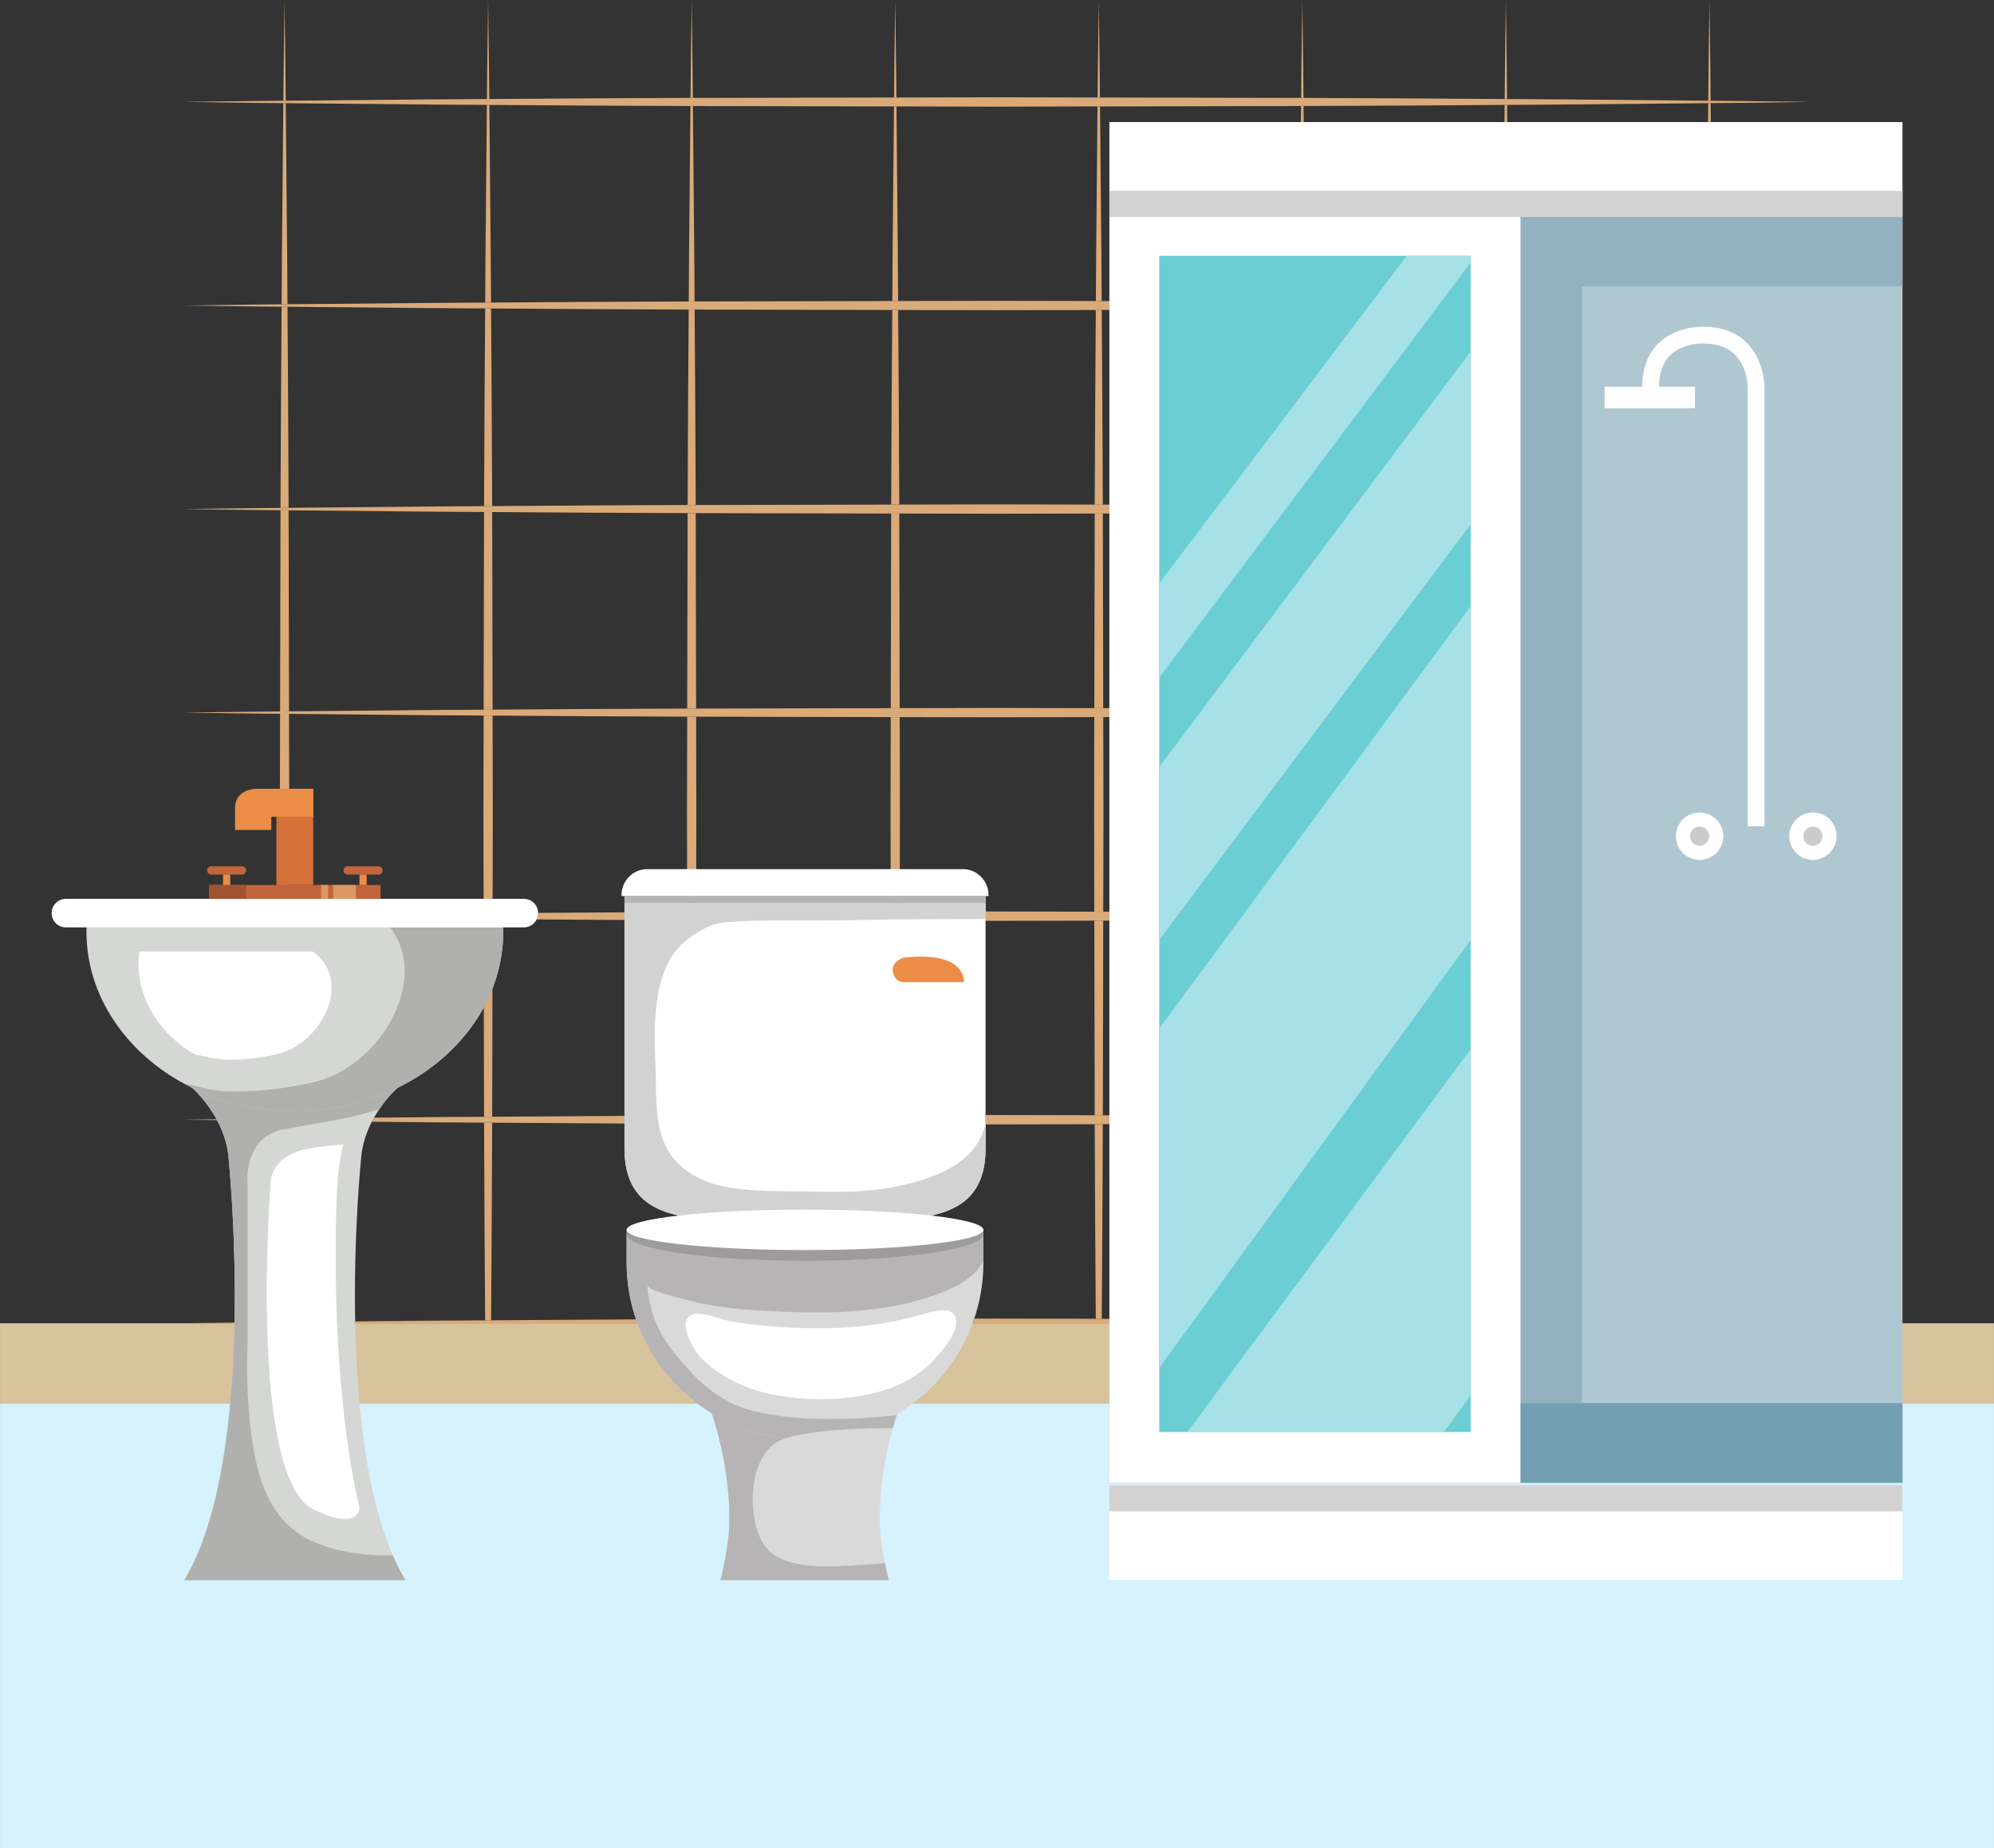<?xml version="1.0" encoding="UTF-8"?><svg xmlns="http://www.w3.org/2000/svg" xmlns:xlink="http://www.w3.org/1999/xlink" height="394.1" preserveAspectRatio="xMidYMid meet" version="1.0" viewBox="0.0 31.1 425.2 394.1" width="425.2" zoomAndPan="magnify"><rect x="0.0" y="31.1" width="425.2" height="394.1" fill="#333333" stroke="none"/><defs><clipPath id="a"><path d="M 0 0 L 425.199 0 L 425.199 425.199 L 0 425.199 Z M 0 0"/></clipPath><clipPath id="b"><path d="M 0 330 L 425.199 330 L 425.199 425.199 L 0 425.199 Z M 0 330"/></clipPath><clipPath id="c"><path d="M 0 313 L 425.199 313 L 425.199 331 L 0 331 Z M 0 313"/></clipPath></defs><g><g clip-path="url(#a)"/><g><path d="M 61.648 219.82 L 59.711 219.82 C 59.703 214.812 59.691 209.789 59.68 204.762 C 59.695 197.598 59.711 190.43 59.727 183.312 C 60.348 183.316 60.984 183.324 61.633 183.328 C 61.648 190.441 61.664 197.602 61.68 204.762 C 61.668 209.789 61.656 214.812 61.648 219.82 M 59.727 182.812 C 59.758 168.547 59.785 154.48 59.812 141.012 C 59.812 140.641 59.816 140.273 59.816 139.906 C 60.383 139.91 60.957 139.914 61.543 139.922 C 61.543 140.285 61.547 140.648 61.547 141.012 C 61.574 154.477 61.602 168.535 61.633 182.793 C 60.984 182.801 60.352 182.805 59.727 182.812 M 59.816 139.406 C 59.852 124.117 59.965 109.621 60.051 96.504 C 60.465 96.504 60.883 96.508 61.305 96.512 C 61.395 109.629 61.508 124.113 61.543 139.391 C 60.957 139.395 60.383 139.398 59.816 139.406 M 60.055 95.996 C 60.082 92.352 60.102 88.816 60.117 85.398 C 60.238 72.797 60.34 61.82 60.422 53.102 C 60.594 53.102 60.766 53.102 60.938 53.105 C 61.02 61.824 61.121 72.797 61.238 85.398 C 61.258 88.812 61.281 92.344 61.305 95.984 C 60.883 95.988 60.469 95.992 60.055 95.996 M 60.426 52.59 C 60.449 50.238 60.469 48.062 60.484 46.062 C 60.609 36.566 60.68 31.141 60.68 31.141 C 60.68 31.141 60.75 36.566 60.871 46.062 C 60.891 48.059 60.91 50.238 60.934 52.582 C 60.766 52.586 60.594 52.586 60.426 52.59" fill="#daaa79"/></g><g><path d="M 103.453 312.656 C 103.367 299.738 103.254 285.5 103.223 270.496 C 103.797 270.5 104.371 270.504 104.949 270.508 C 104.918 285.504 104.805 299.734 104.719 312.648 C 104.297 312.648 103.875 312.652 103.453 312.656 M 103.219 269.25 C 103.219 269.008 103.219 268.762 103.219 268.516 C 103.203 261.133 103.188 253.574 103.172 245.902 C 103.867 244.617 104.48 243.297 105.008 241.941 C 104.988 250.977 104.973 259.867 104.953 268.516 C 104.953 268.758 104.953 268.996 104.953 269.238 C 104.371 269.242 103.797 269.246 103.219 269.25 M 105.047 222.77 L 103.125 222.77 C 103.113 216.785 103.098 210.777 103.086 204.766 C 103.102 197.723 103.117 190.68 103.133 183.684 C 103.766 183.688 104.402 183.691 105.039 183.695 C 105.055 190.688 105.07 197.727 105.086 204.766 C 105.07 210.777 105.059 216.785 105.047 222.77 M 103.133 182.441 C 103.164 168.301 103.191 154.363 103.219 141.012 C 103.219 140.766 103.223 140.523 103.223 140.277 C 103.797 140.281 104.371 140.285 104.949 140.289 C 104.949 140.531 104.953 140.77 104.953 141.012 C 104.98 154.359 105.008 168.293 105.039 182.426 C 104.398 182.434 103.766 182.438 103.133 182.441 M 103.223 139.031 C 103.258 124.027 103.371 109.789 103.457 96.871 C 103.875 96.875 104.293 96.879 104.715 96.883 C 104.801 109.793 104.914 124.023 104.949 139.023 C 104.371 139.023 103.797 139.027 103.223 139.031 M 103.465 95.625 C 103.488 92.113 103.508 88.699 103.523 85.398 C 103.641 72.973 103.742 62.129 103.824 53.469 C 103.996 53.473 104.172 53.473 104.348 53.473 C 104.43 62.133 104.531 72.977 104.645 85.398 C 104.664 88.695 104.684 92.105 104.707 95.617 C 104.293 95.621 103.879 95.621 103.465 95.625 M 103.836 52.219 C 103.855 50.012 103.875 47.953 103.895 46.062 C 104.016 36.566 104.086 31.141 104.086 31.141 C 104.086 31.141 104.156 36.566 104.277 46.062 C 104.297 47.953 104.316 50.008 104.336 52.215 C 104.172 52.215 104 52.215 103.836 52.219" fill="#daaa79"/></g><g><path d="M 148.254 293.359 L 146.727 293.359 C 146.723 292.465 146.719 291.57 146.711 290.668 C 147.219 290.746 147.738 290.816 148.266 290.875 C 148.262 291.707 148.258 292.535 148.254 293.359 M 148.453 222.18 L 146.527 222.18 C 146.516 216.391 146.504 210.578 146.492 204.762 C 146.508 197.801 146.52 190.84 146.535 183.926 C 147.172 183.926 147.809 183.926 148.445 183.93 C 148.461 190.844 148.477 197.805 148.488 204.762 C 148.477 210.578 148.465 216.391 148.453 222.18 M 146.539 182.199 C 146.566 168.145 146.598 154.285 146.625 141.012 C 146.625 140.848 146.625 140.684 146.625 140.52 C 147.199 140.52 147.777 140.52 148.355 140.523 C 148.355 140.684 148.355 140.848 148.355 141.012 C 148.383 154.285 148.41 168.141 148.441 182.195 C 147.809 182.195 147.172 182.195 146.539 182.199 M 146.629 138.793 C 146.664 123.969 146.773 109.898 146.859 97.113 C 147.281 97.113 147.699 97.113 148.121 97.113 C 148.207 109.898 148.316 123.965 148.352 138.789 C 147.777 138.789 147.203 138.789 146.629 138.793 M 146.871 95.387 C 146.895 91.957 146.914 88.621 146.93 85.398 C 147.047 73.086 147.145 62.328 147.227 53.711 C 147.402 53.711 147.578 53.711 147.754 53.711 C 147.836 62.328 147.938 73.086 148.051 85.398 C 148.066 88.621 148.086 91.953 148.109 95.383 C 147.695 95.383 147.285 95.383 146.871 95.387 M 147.242 51.98 C 147.262 49.863 147.281 47.887 147.297 46.062 C 147.422 36.566 147.488 31.141 147.488 31.141 C 147.488 31.141 147.562 36.566 147.684 46.062 C 147.699 47.887 147.719 49.863 147.738 51.977 C 147.574 51.98 147.406 51.98 147.242 51.98" fill="#daaa79"/></g><g><path d="M 191.66 293.359 L 190.137 293.359 C 190.129 292.652 190.125 291.945 190.121 291.234 C 190.645 291.215 191.164 291.188 191.676 291.16 C 191.668 291.895 191.664 292.629 191.66 293.359 M 191.859 222.18 L 189.934 222.18 C 189.922 216.391 189.91 210.578 189.898 204.762 C 189.914 197.832 189.926 190.902 189.941 184.016 C 190.578 184.016 191.215 184.016 191.852 184.02 C 191.867 190.902 191.883 197.832 191.898 204.762 C 191.883 210.578 191.871 216.391 191.859 222.18 M 189.945 182.109 C 189.977 168.086 190.004 154.262 190.031 141.012 C 190.031 140.879 190.031 140.742 190.031 140.609 C 190.609 140.609 191.188 140.609 191.762 140.609 C 191.762 140.742 191.762 140.879 191.766 141.012 C 191.789 154.258 191.82 168.082 191.848 182.105 C 191.215 182.105 190.578 182.109 189.945 182.109 M 190.035 138.703 C 190.07 123.945 190.18 109.938 190.266 97.203 C 190.688 97.203 191.109 97.203 191.527 97.203 C 191.613 109.938 191.723 123.945 191.758 138.699 C 191.184 138.699 190.609 138.703 190.035 138.703 M 190.277 95.297 C 190.301 91.898 190.32 88.594 190.336 85.398 C 190.449 73.129 190.551 62.402 190.633 53.797 C 190.809 53.797 190.984 53.797 191.164 53.797 C 191.242 62.402 191.344 73.129 191.457 85.398 C 191.473 88.594 191.492 91.898 191.516 95.293 C 191.102 95.297 190.691 95.297 190.277 95.297 M 190.648 51.891 C 190.668 49.809 190.688 47.859 190.703 46.062 C 190.828 36.566 190.898 31.141 190.898 31.141 C 190.898 31.141 190.969 36.566 191.094 46.062 C 191.109 47.859 191.129 49.809 191.145 51.891 C 190.98 51.891 190.816 51.891 190.648 51.891" fill="#daaa79"/></g><g><path d="M 234.938 312.324 C 234.516 312.324 234.09 312.324 233.668 312.324 C 233.582 299.59 233.473 285.586 233.441 270.828 C 234.016 270.828 234.59 270.824 235.164 270.824 C 235.133 285.582 235.023 299.59 234.938 312.324 M 235.168 268.922 C 234.594 268.922 234.016 268.918 233.438 268.918 C 233.438 268.781 233.438 268.648 233.438 268.516 C 233.406 255.27 233.379 241.445 233.352 227.422 C 233.984 227.422 234.621 227.422 235.254 227.418 C 235.227 241.441 235.195 255.266 235.172 268.516 C 235.172 268.652 235.168 268.785 235.168 268.922 M 235.258 225.516 C 234.621 225.516 233.984 225.512 233.348 225.512 C 233.332 218.625 233.316 211.695 233.305 204.762 C 233.316 197.832 233.332 190.902 233.348 184.016 C 233.984 184.016 234.621 184.016 235.258 184.012 C 235.273 190.902 235.285 197.832 235.301 204.762 C 235.285 211.695 235.273 218.629 235.258 225.516 M 235.254 182.109 C 234.621 182.109 233.984 182.105 233.352 182.105 C 233.383 168.082 233.41 154.258 233.438 141.012 C 233.438 140.879 233.438 140.742 233.438 140.609 C 234.016 140.609 234.594 140.609 235.168 140.605 C 235.168 140.742 235.168 140.879 235.168 141.012 C 235.195 154.262 235.227 168.086 235.254 182.109 M 235.164 138.703 C 234.59 138.703 234.016 138.699 233.441 138.699 C 233.477 123.945 233.586 109.938 233.672 97.203 C 234.094 97.203 234.516 97.203 234.934 97.199 C 235.02 109.938 235.129 123.945 235.164 138.703 M 234.922 95.297 C 234.508 95.297 234.098 95.297 233.684 95.293 C 233.707 91.898 233.727 88.594 233.742 85.398 C 233.855 73.129 233.957 62.402 234.035 53.797 C 234.215 53.797 234.391 53.797 234.566 53.797 C 234.648 62.402 234.746 73.129 234.863 85.398 C 234.879 88.594 234.898 91.898 234.922 95.297 M 234.551 51.891 C 234.387 51.891 234.223 51.891 234.055 51.891 C 234.074 49.805 234.094 47.859 234.109 46.062 C 234.23 36.566 234.305 31.141 234.305 31.141 C 234.305 31.141 234.371 36.566 234.496 46.062 C 234.512 47.859 234.531 49.809 234.551 51.891" fill="#daaa79"/></g><g><path d="M 278.008 57.137 L 277.41 57.137 C 277.422 55.957 277.434 54.816 277.445 53.707 C 277.621 53.707 277.797 53.707 277.973 53.707 C 277.984 54.816 277.996 55.957 278.008 57.137 M 277.957 51.98 C 277.793 51.98 277.625 51.98 277.461 51.98 C 277.48 49.863 277.5 47.887 277.516 46.062 C 277.641 36.566 277.711 31.141 277.711 31.141 C 277.711 31.141 277.777 36.566 277.902 46.062 C 277.918 47.887 277.938 49.863 277.957 51.98" fill="#daaa79"/></g><g><path d="M 321.41 57.137 L 320.816 57.137 C 320.828 55.875 320.84 54.652 320.852 53.473 C 321.027 53.469 321.203 53.469 321.379 53.469 C 321.387 54.648 321.398 55.871 321.41 57.137 M 321.367 52.219 C 321.199 52.219 321.031 52.219 320.863 52.219 C 320.883 50.012 320.902 47.953 320.922 46.062 C 321.043 36.566 321.113 31.141 321.113 31.141 C 321.113 31.141 321.184 36.566 321.309 46.062 C 321.324 47.953 321.344 50.012 321.367 52.219" fill="#daaa79"/></g><g><path d="M 364.816 57.137 L 364.223 57.137 C 364.234 55.742 364.25 54.398 364.262 53.102 C 364.434 53.102 364.609 53.102 364.781 53.098 C 364.793 54.395 364.805 55.742 364.816 57.137 M 364.773 52.59 C 364.605 52.586 364.438 52.586 364.266 52.586 C 364.285 50.238 364.309 48.059 364.324 46.062 C 364.449 36.566 364.52 31.141 364.52 31.141 C 364.52 31.141 364.59 36.566 364.715 46.062 C 364.734 48.062 364.754 50.242 364.773 52.59" fill="#daaa79"/></g><g><path d="M 212.602 53.844 C 205.438 53.828 198.277 53.812 191.164 53.797 C 190.984 53.797 190.809 53.797 190.633 53.797 C 176.371 53.77 162.312 53.738 148.848 53.711 C 148.484 53.711 148.117 53.711 147.754 53.711 C 147.578 53.711 147.402 53.711 147.227 53.711 C 131.949 53.676 117.465 53.562 104.348 53.473 C 104.172 53.473 103.996 53.473 103.824 53.469 C 100.184 53.445 96.648 53.426 93.234 53.406 C 80.633 53.289 69.66 53.188 60.938 53.105 C 60.766 53.102 60.594 53.102 60.422 53.102 C 58.074 53.078 55.895 53.059 53.898 53.039 C 44.402 52.914 38.977 52.844 38.977 52.844 C 38.977 52.844 44.402 52.773 53.898 52.648 C 55.898 52.629 58.078 52.609 60.426 52.59 C 60.594 52.586 60.766 52.586 60.934 52.582 C 69.656 52.504 80.633 52.398 93.234 52.281 C 96.652 52.266 100.191 52.242 103.836 52.219 C 104 52.215 104.172 52.215 104.336 52.215 C 117.461 52.129 131.953 52.012 147.242 51.98 C 147.406 51.98 147.574 51.98 147.738 51.977 C 148.109 51.977 148.477 51.977 148.848 51.977 C 162.316 51.949 176.383 51.922 190.648 51.891 C 190.816 51.891 190.98 51.891 191.145 51.891 C 198.266 51.875 205.434 51.859 212.602 51.844 C 219.766 51.859 226.938 51.875 234.055 51.891 C 234.223 51.891 234.387 51.891 234.551 51.891 C 248.816 51.922 262.883 51.949 276.352 51.977 C 276.723 51.977 277.09 51.98 277.461 51.98 C 277.625 51.98 277.793 51.98 277.957 51.98 C 293.242 52.016 307.742 52.129 320.863 52.219 C 321.031 52.219 321.199 52.219 321.367 52.219 C 325.012 52.242 328.547 52.266 331.969 52.281 C 344.57 52.402 355.547 52.504 364.266 52.586 C 364.438 52.586 364.605 52.586 364.773 52.59 C 367.121 52.609 369.305 52.633 371.305 52.648 C 380.797 52.773 386.223 52.844 386.223 52.844 C 386.223 52.844 380.797 52.914 371.305 53.035 C 369.305 53.055 367.125 53.078 364.781 53.098 C 364.609 53.102 364.434 53.102 364.262 53.102 C 355.539 53.184 344.566 53.285 331.969 53.402 C 328.551 53.422 325.02 53.441 321.379 53.469 C 321.203 53.469 321.027 53.469 320.852 53.473 C 307.734 53.559 293.25 53.672 277.973 53.707 C 277.797 53.707 277.621 53.707 277.445 53.707 C 277.082 53.711 276.715 53.711 276.352 53.711 C 262.887 53.738 248.828 53.766 234.566 53.797 C 234.391 53.797 234.215 53.797 234.035 53.797 C 226.922 53.812 219.762 53.828 212.602 53.844" fill="#daaa79"/></g><g><path d="M 212.602 97.246 C 205.559 97.234 198.523 97.219 191.527 97.203 C 191.109 97.203 190.688 97.203 190.266 97.203 C 176.133 97.172 162.199 97.145 148.848 97.117 C 148.605 97.117 148.363 97.117 148.121 97.113 C 147.699 97.113 147.281 97.113 146.859 97.113 C 131.859 97.082 117.629 96.969 104.715 96.883 C 104.293 96.879 103.875 96.875 103.457 96.871 C 99.945 96.852 96.535 96.828 93.234 96.812 C 80.809 96.695 69.969 96.594 61.305 96.512 C 60.883 96.508 60.465 96.504 60.051 96.504 C 57.848 96.48 55.789 96.461 53.898 96.445 C 44.402 96.32 38.977 96.25 38.977 96.25 C 38.977 96.25 44.402 96.18 53.898 96.055 C 55.793 96.035 57.848 96.016 60.055 95.996 C 60.469 95.992 60.883 95.988 61.305 95.984 C 69.965 95.902 80.809 95.801 93.234 95.688 C 96.535 95.672 99.949 95.648 103.465 95.625 C 103.879 95.621 104.293 95.621 104.707 95.617 C 117.625 95.531 131.863 95.418 146.871 95.387 C 147.285 95.383 147.695 95.383 148.109 95.383 C 148.355 95.383 148.602 95.383 148.848 95.383 C 162.199 95.355 176.141 95.324 190.277 95.297 C 190.691 95.297 191.102 95.297 191.516 95.293 C 198.512 95.277 205.555 95.266 212.602 95.25 C 219.645 95.266 226.688 95.277 233.684 95.293 C 234.098 95.297 234.508 95.297 234.922 95.297 C 235.473 95.297 236.023 95.301 236.57 95.301 L 236.57 97.199 C 236.027 97.199 235.48 97.199 234.934 97.199 C 234.516 97.203 234.094 97.203 233.672 97.203 C 226.68 97.219 219.641 97.234 212.602 97.246" fill="#daaa79"/></g><g><path d="M 212.602 140.652 C 205.641 140.641 198.68 140.625 191.762 140.609 C 191.188 140.609 190.609 140.609 190.031 140.609 C 175.977 140.578 162.125 140.551 148.848 140.523 C 148.684 140.523 148.52 140.523 148.355 140.523 C 147.777 140.52 147.199 140.52 146.625 140.52 C 131.805 140.484 117.734 140.375 104.949 140.289 C 104.371 140.285 103.797 140.281 103.223 140.277 C 99.793 140.254 96.461 140.234 93.234 140.219 C 80.922 140.102 70.164 140.004 61.543 139.922 C 60.957 139.914 60.383 139.91 59.816 139.906 C 57.699 139.887 55.723 139.867 53.898 139.852 C 44.402 139.727 38.977 139.656 38.977 139.656 C 38.977 139.656 44.402 139.586 53.898 139.461 C 55.723 139.441 57.699 139.426 59.816 139.406 C 60.383 139.398 60.957 139.395 61.543 139.391 C 70.164 139.309 80.922 139.207 93.234 139.094 C 96.461 139.074 99.793 139.055 103.223 139.031 C 103.797 139.027 104.371 139.023 104.949 139.023 C 117.734 138.938 131.805 138.824 146.629 138.793 C 147.203 138.789 147.777 138.789 148.352 138.789 C 148.516 138.789 148.684 138.789 148.848 138.789 C 162.125 138.762 175.98 138.73 190.035 138.703 C 190.609 138.703 191.184 138.699 191.758 138.699 C 198.676 138.684 205.637 138.672 212.602 138.656 C 219.562 138.672 226.523 138.684 233.441 138.699 C 234.016 138.699 234.59 138.703 235.164 138.703 C 235.633 138.703 236.102 138.703 236.57 138.707 L 236.57 140.605 C 236.105 140.605 235.637 140.605 235.168 140.605 C 234.594 140.609 234.016 140.609 233.438 140.609 C 226.52 140.625 219.562 140.641 212.602 140.652" fill="#daaa79"/></g><g><path d="M 212.602 184.062 C 205.668 184.047 198.738 184.031 191.852 184.02 C 191.215 184.016 190.578 184.016 189.941 184.016 C 175.918 183.984 162.098 183.957 148.848 183.93 C 148.715 183.93 148.578 183.93 148.445 183.93 C 147.809 183.926 147.172 183.926 146.535 183.926 C 131.781 183.891 117.773 183.781 105.039 183.695 C 104.402 183.691 103.766 183.688 103.133 183.684 C 99.734 183.66 96.434 183.641 93.234 183.625 C 80.965 183.512 70.238 183.41 61.633 183.328 C 60.984 183.324 60.348 183.316 59.727 183.312 C 57.645 183.289 55.695 183.273 53.898 183.258 C 44.402 183.133 38.977 183.062 38.977 183.062 C 38.977 183.062 44.402 182.992 53.898 182.867 C 55.699 182.852 57.645 182.832 59.727 182.812 C 60.352 182.805 60.984 182.801 61.633 182.793 C 70.238 182.715 80.965 182.613 93.234 182.5 C 96.434 182.484 99.738 182.461 103.133 182.441 C 103.766 182.438 104.398 182.434 105.039 182.426 C 117.773 182.34 131.781 182.23 146.539 182.199 C 147.172 182.195 147.809 182.195 148.441 182.195 C 148.578 182.195 148.711 182.195 148.848 182.195 C 162.098 182.168 175.922 182.137 189.945 182.109 C 190.578 182.109 191.215 182.105 191.848 182.105 C 198.738 182.09 205.668 182.078 212.602 182.062 C 219.531 182.078 226.465 182.09 233.352 182.105 C 233.984 182.105 234.621 182.109 235.254 182.109 C 235.691 182.109 236.133 182.113 236.57 182.113 L 236.57 184.012 C 236.133 184.012 235.695 184.012 235.258 184.012 C 234.621 184.016 233.984 184.016 233.348 184.016 C 226.461 184.031 219.531 184.047 212.602 184.062" fill="#daaa79"/></g><g><path d="M 212.602 227.465 C 211.789 227.465 210.977 227.465 210.164 227.461 L 210.164 225.473 C 210.977 225.473 211.789 225.469 212.602 225.469 C 219.531 225.484 226.461 225.496 233.348 225.512 C 233.984 225.512 234.621 225.516 235.258 225.516 C 235.695 225.516 236.133 225.516 236.57 225.52 L 236.57 227.414 C 236.133 227.418 235.695 227.418 235.254 227.418 C 234.621 227.422 233.984 227.422 233.352 227.422 C 226.465 227.438 219.531 227.453 212.602 227.465 M 133.164 227.281 C 126.719 227.25 120.453 227.207 114.426 227.164 C 114.629 226.758 114.742 226.301 114.742 225.816 C 114.742 225.801 114.742 225.781 114.742 225.766 C 120.672 225.727 126.828 225.684 133.164 225.652 L 133.164 227.281" fill="#daaa79"/></g><g><path d="M 212.602 270.871 C 211.789 270.871 210.977 270.867 210.164 270.867 L 210.164 268.879 C 210.977 268.879 211.789 268.875 212.602 268.875 C 219.562 268.887 226.52 268.902 233.438 268.918 C 234.016 268.918 234.594 268.922 235.168 268.922 C 235.637 268.922 236.105 268.922 236.57 268.926 L 236.57 270.82 C 236.102 270.82 235.637 270.824 235.164 270.824 C 234.59 270.824 234.016 270.828 233.441 270.828 C 226.523 270.844 219.562 270.855 212.602 270.871 M 133.164 270.688 C 123.262 270.637 113.797 270.566 104.949 270.508 C 104.371 270.504 103.797 270.5 103.223 270.496 C 99.793 270.473 96.461 270.453 93.234 270.438 C 88.324 270.391 83.664 270.348 79.285 270.305 C 79.438 270.008 79.594 269.719 79.754 269.438 C 83.996 269.395 88.5 269.355 93.234 269.309 C 96.461 269.293 99.793 269.273 103.219 269.25 C 103.797 269.246 104.371 269.242 104.953 269.238 C 113.801 269.18 123.262 269.109 133.164 269.059 L 133.164 270.688 M 46.289 269.969 C 41.566 269.906 38.977 269.871 38.977 269.871 C 38.977 269.871 41.527 269.84 46.188 269.777 C 46.223 269.84 46.254 269.902 46.289 269.969" fill="#daaa79"/></g><g><path d="M 236.57 313.281 L 207.41 313.281 C 207.531 312.953 207.645 312.621 207.758 312.289 C 209.371 312.285 210.988 312.281 212.602 312.281 C 219.641 312.293 226.676 312.309 233.668 312.324 C 234.09 312.324 234.516 312.324 234.938 312.324 C 235.48 312.328 236.027 312.328 236.57 312.328 L 236.57 313.281 M 135.922 313.281 L 75.742 313.281 C 75.742 313.148 75.738 313.012 75.734 312.879 C 81.117 312.828 86.977 312.773 93.238 312.715 C 96.535 312.699 99.945 312.68 103.453 312.656 C 103.875 312.652 104.297 312.648 104.719 312.648 C 114.363 312.582 124.742 312.504 135.625 312.453 C 135.723 312.73 135.82 313.008 135.922 313.281 M 50.008 313.281 L 39.129 313.281 C 39.031 313.277 38.98 313.277 38.98 313.277 C 38.98 313.277 42.938 313.227 50.008 313.137 C 50.008 313.184 50.008 313.23 50.008 313.281" fill="#daaa79"/></g><g clip-path="url(#b)"><path d="M 0.004 425.199 L 425.199 425.199 L 425.199 330.301 L 0.004 330.301 Z M 0.004 425.199" fill="#d6f2fc"/></g><g clip-path="url(#c)"><path d="M 0.004 330.301 L 425.199 330.301 L 425.199 313.281 L 0.004 313.281 Z M 0.004 330.301" fill="#d7c49d"/></g><g><path d="M 76.965 278.527 C 77.523 268.938 85.285 262.621 85.285 262.621 L 40.465 262.621 C 40.465 262.621 48.227 268.938 48.785 278.527 C 48.785 278.527 55.203 341.52 39.297 368.066 L 86.453 368.066 C 70.547 341.52 76.965 278.527 76.965 278.527" fill="#d5d7d4"/></g><g><path d="M 18.699 225.613 C 18.531 226.965 18.434 228.332 18.434 229.719 C 18.434 250.891 38.332 268.051 62.875 268.051 C 87.418 268.051 107.312 250.891 107.312 229.719 C 107.312 228.332 107.219 226.965 107.051 225.613 L 18.699 225.613" fill="#d5d7d4"/></g><g><path d="M 43.746 256.406 C 45.336 256.766 46.855 257.035 48.492 257.066 C 52.082 257.129 55.691 256.691 59.184 255.867 C 64.75 254.559 69.625 249.148 70.555 243.535 C 71.035 240.621 70.355 237.625 68.312 235.43 C 67.809 234.883 67.262 234.41 66.676 234.004 L 29.691 234.004 C 29.59 234.828 29.531 235.664 29.531 236.512 C 29.531 244.664 34.359 251.84 41.684 256.035 C 42.387 256.086 43.098 256.258 43.746 256.406" fill="#fff"/></g><g><path d="M 48.781 278.5 C 48.781 278.496 48.781 278.492 48.781 278.484 C 48.781 278.492 48.781 278.496 48.781 278.5 M 48.781 278.477 C 48.781 278.469 48.781 278.465 48.781 278.461 C 48.781 278.465 48.781 278.469 48.781 278.477 M 48.781 278.453 C 48.781 278.445 48.777 278.438 48.777 278.434 C 48.777 278.438 48.781 278.445 48.781 278.453 M 48.777 278.43 C 48.703 277.242 48.52 276.109 48.254 275.027 C 48.52 276.105 48.703 277.242 48.777 278.43 M 48.25 275.027 C 48.25 275.02 48.25 275.012 48.246 275.008 C 48.25 275.016 48.25 275.02 48.25 275.027 M 48.246 275.004 C 48.242 274.992 48.242 274.984 48.238 274.973 C 48.242 274.984 48.242 274.992 48.246 275.004 M 48.234 274.965 C 48.234 274.961 48.234 274.961 48.234 274.957 C 48.234 274.961 48.234 274.961 48.234 274.965 M 48.23 274.938 C 48.23 274.938 48.227 274.934 48.227 274.934 C 48.227 274.934 48.23 274.938 48.23 274.938 M 48.223 274.914 C 48.223 274.91 48.223 274.91 48.223 274.906 C 48.223 274.91 48.223 274.91 48.223 274.914 M 48.219 274.887 C 48.215 274.887 48.215 274.887 48.215 274.883 C 48.215 274.887 48.215 274.887 48.219 274.887 M 80.879 267.625 C 82.062 265.887 83.27 264.551 84.121 263.699 C 83.27 264.551 82.062 265.887 80.879 267.625 M 107.289 230.973 L 107.289 230.973 M 107.297 230.848 L 107.297 230.848 M 107.301 230.727 C 107.301 230.723 107.301 230.723 107.301 230.723 C 107.301 230.723 107.301 230.723 107.301 230.727 M 107.301 230.641 L 107.301 230.637 C 107.301 230.641 107.301 230.641 107.301 230.641 M 107.305 230.602 C 107.305 230.598 107.305 230.598 107.305 230.598 C 107.305 230.598 107.305 230.598 107.305 230.602 M 107.305 230.516 C 107.305 230.516 107.305 230.512 107.305 230.512 C 107.305 230.516 107.305 230.516 107.305 230.516 M 107.305 230.477 C 107.305 230.477 107.305 230.473 107.305 230.473 C 107.305 230.473 107.305 230.473 107.305 230.477 M 107.309 230.395 C 107.309 230.391 107.309 230.387 107.309 230.383 C 107.309 230.387 107.309 230.391 107.309 230.395 M 107.309 230.352 C 107.309 230.352 107.309 230.348 107.309 230.344 C 107.309 230.348 107.309 230.352 107.309 230.352 M 107.309 230.309 C 107.309 230.305 107.309 230.305 107.309 230.305 C 107.309 230.305 107.309 230.305 107.309 230.309 M 107.309 230.27 C 107.309 230.266 107.309 230.262 107.309 230.262 C 107.309 230.262 107.309 230.266 107.309 230.27 M 107.312 230.227 C 107.312 230.227 107.312 230.223 107.312 230.219 C 107.312 230.223 107.312 230.227 107.312 230.227 M 107.312 230.18 L 107.312 230.18 M 107.312 230.145 C 107.312 230.141 107.312 230.137 107.312 230.133 C 107.312 230.137 107.312 230.141 107.312 230.145 M 107.312 230.102 C 107.312 230.098 107.312 230.098 107.312 230.098 C 107.312 230.098 107.312 230.098 107.312 230.102 M 107.312 230.059 C 107.312 230.055 107.312 230.051 107.312 230.047 C 107.312 230.051 107.312 230.055 107.312 230.059 M 107.312 230.02 C 107.312 230.016 107.312 230.012 107.312 230.008 C 107.312 230.012 107.312 230.016 107.312 230.02 M 107.312 229.973 L 107.312 229.973 M 107.312 229.934 C 107.312 229.93 107.312 229.926 107.312 229.922 C 107.312 229.926 107.312 229.93 107.312 229.934 M 107.312 229.895 C 107.312 229.891 107.312 229.887 107.312 229.883 C 107.312 229.887 107.312 229.891 107.312 229.895 M 107.312 229.848 C 107.312 229.848 107.312 229.848 107.312 229.844 C 107.312 229.848 107.312 229.848 107.312 229.848 M 107.312 229.809 C 107.312 229.805 107.312 229.801 107.312 229.797 C 107.312 229.801 107.312 229.805 107.312 229.809 M 107.312 229.77 C 107.312 229.766 107.312 229.762 107.312 229.758 C 107.312 229.762 107.312 229.766 107.312 229.77" fill="#d1b79a"/></g><g><path d="M 86.453 368.066 C 85.461 366.41 84.559 364.617 83.734 362.707 C 84.559 364.617 85.465 366.414 86.453 368.066" fill="#b1c7d0"/></g><g><path d="M 86.453 368.066 L 39.297 368.066 C 48.098 353.379 50.062 327.539 50.066 307.379 C 50.066 291.102 48.785 278.527 48.785 278.527 C 48.785 278.52 48.781 278.508 48.781 278.5 C 48.781 278.496 48.781 278.492 48.781 278.484 C 48.781 278.484 48.781 278.48 48.781 278.477 C 48.781 278.469 48.781 278.465 48.781 278.461 C 48.781 278.457 48.781 278.453 48.781 278.453 C 48.781 278.445 48.777 278.438 48.777 278.434 C 48.777 278.434 48.777 278.43 48.777 278.43 C 48.703 277.242 48.52 276.105 48.254 275.027 C 48.254 275.027 48.254 275.027 48.25 275.027 C 48.25 275.02 48.25 275.016 48.246 275.008 C 48.246 275.008 48.246 275.004 48.246 275.004 C 48.242 274.992 48.242 274.984 48.238 274.973 C 48.238 274.969 48.234 274.965 48.234 274.965 C 48.234 274.961 48.234 274.961 48.234 274.957 C 48.23 274.949 48.23 274.945 48.23 274.938 C 48.23 274.938 48.227 274.934 48.227 274.934 C 48.227 274.926 48.227 274.922 48.223 274.914 C 48.223 274.91 48.223 274.91 48.223 274.906 C 48.219 274.902 48.219 274.895 48.219 274.887 C 48.215 274.887 48.215 274.887 48.215 274.883 C 46.656 268.754 42.484 264.465 41 263.094 C 47.461 266.25 54.922 268.051 62.875 268.051 C 70.828 268.051 78.293 266.246 84.75 263.094 C 84.574 263.254 84.359 263.457 84.121 263.699 C 83.27 264.551 82.062 265.887 80.879 267.625 C 74.699 269.496 75.418 269.246 60.535 271.91 C 51.633 273.551 52.797 283.855 52.797 283.855 L 52.797 317.508 C 52.535 323.52 52.758 329.562 53.43 335.543 C 54.004 340.68 54.957 345.852 57.246 350.527 C 59.348 354.828 62.77 358.199 67.203 360.031 C 71.215 361.688 75.562 362.492 79.887 362.711 C 80.512 362.738 81.156 362.758 81.809 362.758 C 82.441 362.758 83.086 362.742 83.734 362.707 C 84.559 364.617 85.461 366.41 86.453 368.066" fill="#b0b1af"/></g><g><path d="M 62.875 268.051 C 54.922 268.051 47.461 266.25 41 263.094 C 41 263.09 40.996 263.09 40.992 263.086 C 40.406 262.801 39.828 262.496 39.254 262.184 C 40.977 262.418 42.73 263.004 44.27 263.328 C 46.184 263.73 48.164 263.855 50.141 263.855 C 51.332 263.855 52.523 263.809 53.695 263.754 C 57.117 263.598 60.527 263.145 63.891 262.516 C 66.453 262.039 68.926 261.453 71.285 260.332 C 79.223 256.555 85.688 248.035 86.266 239.156 C 86.508 235.41 85.398 231.82 83.227 228.859 L 107.301 228.859 C 107.309 229.148 107.312 229.434 107.312 229.719 C 107.312 229.73 107.312 229.746 107.312 229.758 C 107.312 229.762 107.312 229.766 107.312 229.77 C 107.312 229.777 107.312 229.789 107.312 229.797 C 107.312 229.801 107.312 229.805 107.312 229.809 C 107.312 229.82 107.312 229.832 107.312 229.844 C 107.312 229.848 107.312 229.848 107.312 229.848 C 107.312 229.859 107.312 229.871 107.312 229.883 C 107.312 229.887 107.312 229.891 107.312 229.895 C 107.312 229.902 107.312 229.914 107.312 229.922 C 107.312 229.926 107.312 229.93 107.312 229.934 C 107.312 229.945 107.312 229.957 107.312 229.973 C 107.312 229.984 107.312 229.996 107.312 230.008 C 107.312 230.012 107.312 230.016 107.312 230.02 C 107.312 230.027 107.312 230.039 107.312 230.047 C 107.312 230.051 107.312 230.055 107.312 230.059 C 107.312 230.07 107.312 230.082 107.312 230.098 C 107.312 230.098 107.312 230.098 107.312 230.102 C 107.312 230.113 107.312 230.121 107.312 230.133 C 107.312 230.137 107.312 230.141 107.312 230.145 C 107.312 230.156 107.312 230.164 107.312 230.18 C 107.312 230.195 107.312 230.207 107.312 230.219 C 107.312 230.223 107.312 230.227 107.312 230.227 C 107.309 230.238 107.309 230.25 107.309 230.262 C 107.309 230.262 107.309 230.266 107.309 230.27 C 107.309 230.281 107.309 230.289 107.309 230.305 C 107.309 230.305 107.309 230.305 107.309 230.309 C 107.309 230.32 107.309 230.332 107.309 230.344 C 107.309 230.348 107.309 230.352 107.309 230.352 C 107.309 230.363 107.309 230.371 107.309 230.383 C 107.309 230.387 107.309 230.391 107.309 230.395 C 107.309 230.418 107.309 230.445 107.305 230.473 C 107.305 230.473 107.305 230.477 107.305 230.477 C 107.305 230.488 107.305 230.5 107.305 230.512 C 107.305 230.512 107.305 230.516 107.305 230.516 C 107.305 230.543 107.305 230.57 107.305 230.598 C 107.305 230.598 107.305 230.598 107.305 230.602 C 107.305 230.613 107.301 230.625 107.301 230.637 L 107.301 230.641 C 107.301 230.668 107.301 230.695 107.301 230.723 C 107.301 230.723 107.301 230.723 107.301 230.727 C 107.297 230.766 107.297 230.805 107.297 230.848 C 107.293 230.891 107.293 230.93 107.289 230.973 C 106.777 244.754 97.832 256.695 84.758 263.086 C 84.754 263.09 84.75 263.09 84.75 263.094 C 78.293 266.246 70.828 268.051 62.875 268.051" fill="#b0b1af"/></g><g><path d="M 114.742 225.816 C 114.742 227.496 113.379 228.859 111.695 228.859 L 14.055 228.859 C 12.371 228.859 11.008 227.496 11.008 225.816 C 11.008 224.133 12.371 222.77 14.055 222.77 L 111.695 222.77 C 113.379 222.77 114.742 224.133 114.742 225.816" fill="#fff"/></g><g><path d="M 73.285 275.191 C 71.41 279.641 71.621 296.84 71.621 296.84 C 71.25 332.207 76.699 352.727 76.699 352.727 C 75.527 357.883 66.391 352.727 66.391 352.727 C 52.895 344.613 57.723 282.93 57.723 282.93 C 58.191 278.469 62.875 276.875 62.875 276.875 C 62.875 276.875 65.375 275.582 73.285 275.191" fill="#fff"/></g><g><path d="M 44.602 222.77 L 81.148 222.77 L 81.148 219.82 L 44.602 219.82 Z M 44.602 222.77" fill="#c3653c"/></g><g><path d="M 44.602 222.77 L 52.496 222.77 L 52.496 219.82 L 44.602 219.82 Z M 44.602 222.77" fill="#a15330"/></g><g><path d="M 71.059 222.77 L 75.883 222.77 L 75.883 219.82 L 71.059 219.82 Z M 71.059 222.77" fill="#dc9766"/></g><g><path d="M 68.469 222.77 L 69.965 222.77 L 69.965 219.82 L 68.469 219.82 Z M 68.469 222.77" fill="#dc9766"/></g><g><path d="M 66.801 219.82 L 58.949 219.82 L 58.949 199.301 L 66.801 199.301 L 66.801 219.82" fill="#d47039"/></g><g><path d="M 66.801 199.301 L 54.926 199.301 C 54.926 199.301 50.324 199.094 50.113 203.273 L 50.113 208.086 L 57.852 208.086 L 57.852 205.273 L 66.801 205.273 L 66.801 199.301" fill="#eb8d46"/></g><g><path d="M 52.496 216.711 C 52.496 217.199 52.102 217.594 51.613 217.594 L 45.047 217.594 C 44.559 217.594 44.164 217.199 44.164 216.711 C 44.164 216.227 44.559 215.832 45.047 215.832 L 51.613 215.832 C 52.102 215.832 52.496 216.227 52.496 216.711" fill="#c3653c"/></g><g><path d="M 49.098 219.82 L 47.566 219.82 L 47.566 217.594 L 49.098 217.594 L 49.098 219.82" fill="#eb8d46"/></g><g><path d="M 81.586 216.711 C 81.586 217.199 81.191 217.594 80.703 217.594 L 74.137 217.594 C 73.648 217.594 73.254 217.199 73.254 216.711 C 73.254 216.227 73.648 215.832 74.137 215.832 L 80.703 215.832 C 81.191 215.832 81.586 216.227 81.586 216.711" fill="#c3653c"/></g><g><path d="M 78.184 219.82 L 76.656 219.82 L 76.656 217.594 L 78.184 217.594 L 78.184 219.82" fill="#eb8d46"/></g><g><path d="M 187.629 355.781 C 187.332 343.801 191.387 332.383 191.387 332.383 L 151.75 332.383 C 151.75 332.383 155.805 343.801 155.508 355.781 C 155.508 355.781 155.66 359.676 153.637 368.066 L 189.5 368.066 C 187.477 359.676 187.629 355.781 187.629 355.781" fill="#dad9d9"/></g><g><path d="M 209.703 300.371 C 209.703 321.164 192.676 338.02 171.664 338.02 C 150.656 338.02 133.625 321.164 133.625 300.371 L 133.625 293.57 L 209.703 293.57 L 209.703 300.371" fill="#dad9d9"/></g><g><path d="M 197.148 311.242 C 198.855 310.758 201.16 310.102 202.758 310.816 C 204.227 311.477 203.98 313.836 203.527 314.953 C 202.707 316.984 201.16 318.82 199.727 320.445 C 196.977 323.555 193.426 325.895 189.5 327.242 C 181.586 329.957 171.934 330.07 163.824 328.27 C 161.586 327.773 159.375 327.035 157.301 326.051 C 154.117 324.543 151.004 322.527 148.773 319.77 C 146.797 317.324 143.867 310.812 149.367 311.289 C 151.703 311.492 153.863 312.535 156.164 312.93 C 158.398 313.312 160.66 313.578 162.914 313.793 C 171.316 314.602 179.895 314.609 188.246 313.309 C 191.109 312.863 193.859 312.152 196.641 311.383 C 196.805 311.34 196.973 311.293 197.148 311.242" fill="#fff"/></g><g><path d="M 189.41 367.688 C 189.129 366.504 188.895 365.414 188.691 364.414 C 188.695 364.414 188.695 364.414 188.695 364.414 C 188.895 365.418 189.129 366.504 189.41 367.688 M 152.18 333.695 C 151.98 333.062 151.84 332.641 151.781 332.473 C 151.844 332.648 151.984 333.066 152.18 333.695" fill="#b1c7d0"/></g><g><path d="M 133.668 302.152 C 133.668 302.152 133.668 302.152 133.668 302.148 C 133.668 302.148 133.668 302.152 133.668 302.152 M 133.66 302.039 C 133.66 302.035 133.66 302.031 133.66 302.027 C 133.66 302.031 133.66 302.035 133.66 302.039 M 133.66 301.992 C 133.66 301.992 133.66 301.988 133.66 301.984 C 133.66 301.988 133.66 301.988 133.66 301.992 M 133.656 301.926 C 133.656 301.918 133.656 301.91 133.656 301.906 C 133.656 301.91 133.656 301.918 133.656 301.926 M 133.656 301.875 C 133.652 301.863 133.652 301.848 133.652 301.836 C 133.652 301.848 133.652 301.863 133.656 301.875 M 133.652 301.809 C 133.652 301.801 133.652 301.793 133.652 301.785 C 133.652 301.789 133.652 301.801 133.652 301.809 M 133.648 301.758 C 133.648 301.742 133.648 301.73 133.648 301.715 C 133.648 301.73 133.648 301.742 133.648 301.758 M 133.648 301.688 C 133.648 301.68 133.648 301.672 133.648 301.66 C 133.648 301.672 133.648 301.68 133.648 301.688 M 133.645 301.633 C 133.645 301.617 133.645 301.605 133.645 301.594 C 133.645 301.605 133.645 301.617 133.645 301.633 M 133.645 301.57 C 133.645 301.559 133.645 301.551 133.645 301.539 C 133.645 301.551 133.645 301.559 133.645 301.57 M 133.641 301.512 C 133.641 301.5 133.641 301.488 133.641 301.473 C 133.641 301.484 133.641 301.5 133.641 301.512 M 133.641 301.449 C 133.641 301.438 133.641 301.426 133.641 301.414 C 133.641 301.43 133.641 301.438 133.641 301.449 M 133.641 301.391 C 133.637 301.379 133.637 301.363 133.637 301.352 C 133.637 301.363 133.637 301.379 133.641 301.391 M 133.637 301.332 C 133.637 301.316 133.637 301.305 133.637 301.289 C 133.637 301.305 133.637 301.316 133.637 301.332 M 133.637 301.27 C 133.637 301.258 133.637 301.242 133.637 301.23 C 133.637 301.242 133.637 301.258 133.637 301.27 M 133.633 301.211 C 133.633 301.195 133.633 301.18 133.633 301.164 C 133.633 301.18 133.633 301.195 133.633 301.211 M 133.633 301.148 C 133.633 301.137 133.633 301.121 133.633 301.109 C 133.633 301.121 133.633 301.137 133.633 301.148 M 133.633 301.094 C 133.633 301.074 133.633 301.059 133.633 301.043 C 133.633 301.059 133.633 301.074 133.633 301.094 M 133.633 301.027 C 133.629 301.016 133.629 301 133.629 300.988 C 133.629 301 133.633 301.016 133.633 301.027 M 133.629 300.973 C 133.629 300.953 133.629 300.938 133.629 300.922 C 133.629 300.938 133.629 300.953 133.629 300.973 M 133.629 300.91 C 133.629 300.895 133.629 300.879 133.629 300.863 C 133.629 300.879 133.629 300.895 133.629 300.91 M 133.629 300.852 C 133.629 300.836 133.629 300.816 133.629 300.801 C 133.629 300.816 133.629 300.836 133.629 300.852 M 133.629 300.789 C 133.629 300.773 133.629 300.758 133.629 300.742 C 133.629 300.758 133.629 300.773 133.629 300.789 M 133.629 300.73 C 133.629 300.715 133.625 300.695 133.625 300.68 C 133.625 300.699 133.629 300.715 133.629 300.73 M 133.625 300.664 C 133.625 300.648 133.625 300.633 133.625 300.617 C 133.625 300.637 133.625 300.648 133.625 300.664 M 133.625 300.613 C 133.625 300.594 133.625 300.574 133.625 300.559 C 133.625 300.578 133.625 300.594 133.625 300.613 M 133.625 300.547 C 133.625 300.527 133.625 300.512 133.625 300.492 C 133.625 300.512 133.625 300.531 133.625 300.547 M 133.625 300.492 C 133.625 300.473 133.625 300.453 133.625 300.438 C 133.625 300.453 133.625 300.473 133.625 300.492 M 133.625 300.426 C 133.625 300.406 133.625 300.387 133.625 300.371 C 133.625 300.387 133.625 300.406 133.625 300.426" fill="#d1b79a"/></g><g><path d="M 189.5 368.066 L 153.637 368.066 C 155.395 360.773 155.508 356.879 155.508 355.984 C 155.508 355.852 155.508 355.781 155.508 355.781 C 155.746 346.219 153.211 337.02 152.18 333.695 C 151.984 333.066 151.844 332.648 151.781 332.473 C 156.469 335.32 161.828 337.195 167.566 337.805 C 167.352 337.871 167.141 337.945 166.934 338.02 C 160.102 340.504 159.074 352.344 162.156 359.199 C 164.375 364.137 170.465 365.133 176.332 365.133 C 179.711 365.133 183.016 364.805 185.469 364.703 C 186.551 364.656 187.625 364.559 188.691 364.414 C 188.895 365.414 189.129 366.504 189.41 367.688 C 189.441 367.812 189.469 367.938 189.5 368.066 M 184.828 335.703 C 186.914 334.941 188.918 334.004 190.816 332.906 C 190.949 332.895 191.09 332.879 191.227 332.863 C 191.051 333.391 190.746 334.348 190.391 335.629 C 190.254 335.629 190.113 335.629 189.973 335.629 C 188.488 335.629 186.727 335.648 184.828 335.703" fill="#b6b4b5"/></g><g><path d="M 167.566 337.805 C 161.828 337.195 156.469 335.32 151.781 332.473 C 151.781 332.469 151.781 332.469 151.777 332.465 C 141.371 326.137 134.273 314.984 133.668 302.152 C 133.668 302.152 133.668 302.148 133.668 302.148 C 133.664 302.113 133.664 302.078 133.66 302.039 C 133.66 302.035 133.66 302.031 133.66 302.027 C 133.66 302.016 133.66 302.004 133.66 301.992 C 133.66 301.988 133.66 301.988 133.66 301.984 C 133.656 301.965 133.656 301.945 133.656 301.926 C 133.656 301.918 133.656 301.91 133.656 301.906 C 133.656 301.895 133.656 301.887 133.656 301.875 C 133.652 301.863 133.652 301.848 133.652 301.836 C 133.652 301.824 133.652 301.816 133.652 301.809 C 133.652 301.801 133.652 301.789 133.652 301.785 C 133.652 301.773 133.652 301.766 133.648 301.758 C 133.648 301.742 133.648 301.73 133.648 301.715 C 133.648 301.707 133.648 301.695 133.648 301.688 C 133.648 301.68 133.648 301.672 133.648 301.66 C 133.648 301.652 133.645 301.641 133.645 301.633 C 133.645 301.617 133.645 301.605 133.645 301.594 C 133.645 301.586 133.645 301.578 133.645 301.57 C 133.645 301.559 133.645 301.551 133.645 301.539 C 133.645 301.531 133.641 301.523 133.641 301.512 C 133.641 301.5 133.641 301.484 133.641 301.473 C 133.641 301.465 133.641 301.457 133.641 301.449 C 133.641 301.438 133.641 301.43 133.641 301.414 C 133.641 301.406 133.641 301.402 133.641 301.391 C 133.637 301.379 133.637 301.363 133.637 301.352 C 133.637 301.344 133.637 301.34 133.637 301.332 C 133.637 301.316 133.637 301.305 133.637 301.289 C 133.637 301.281 133.637 301.277 133.637 301.27 C 133.637 301.258 133.637 301.242 133.637 301.23 C 133.637 301.227 133.633 301.219 133.633 301.211 C 133.633 301.195 133.633 301.18 133.633 301.164 C 133.633 301.16 133.633 301.152 133.633 301.148 C 133.633 301.137 133.633 301.121 133.633 301.109 C 133.633 301.102 133.633 301.098 133.633 301.094 C 133.633 301.074 133.633 301.059 133.633 301.043 C 133.633 301.039 133.633 301.035 133.633 301.027 C 133.633 301.016 133.629 301 133.629 300.988 C 133.629 300.984 133.629 300.977 133.629 300.973 C 133.629 300.953 133.629 300.938 133.629 300.922 C 133.629 300.918 133.629 300.914 133.629 300.91 C 133.629 300.895 133.629 300.879 133.629 300.863 C 133.629 300.859 133.629 300.855 133.629 300.852 C 133.629 300.836 133.629 300.816 133.629 300.801 C 133.629 300.797 133.629 300.793 133.629 300.789 C 133.629 300.773 133.629 300.758 133.629 300.742 C 133.629 300.738 133.629 300.734 133.629 300.73 C 133.629 300.715 133.625 300.699 133.625 300.68 C 133.625 300.676 133.625 300.672 133.625 300.664 C 133.625 300.648 133.625 300.637 133.625 300.617 C 133.625 300.617 133.625 300.613 133.625 300.613 C 133.625 300.594 133.625 300.578 133.625 300.559 C 133.625 300.555 133.625 300.551 133.625 300.547 C 133.625 300.531 133.625 300.512 133.625 300.492 C 133.625 300.473 133.625 300.453 133.625 300.438 C 133.625 300.434 133.625 300.43 133.625 300.426 C 133.625 300.406 133.625 300.387 133.625 300.371 L 133.625 293.57 L 133.625 294.34 C 133.625 297.461 150.656 299.992 171.664 299.992 C 192.676 299.992 209.703 297.461 209.703 294.34 L 209.703 300.043 C 207.812 303.629 203.656 305.695 199.957 307.051 C 191.648 310.102 182.855 310.977 174.051 310.977 C 169.344 310.977 164.637 310.727 159.992 310.422 C 156.066 310.168 152.152 309.641 148.316 308.746 C 147.176 308.48 138.066 306.363 138.066 305.234 C 138.066 305.234 138.027 312.648 143.793 319.609 C 147.457 324.035 150.223 327.156 155.219 329.938 C 155.219 329.938 161.012 333.711 177.023 333.711 C 180.977 333.711 185.551 333.48 190.816 332.906 C 188.918 334.004 186.914 334.941 184.828 335.703 C 179.035 335.871 171.973 336.391 167.566 337.805" fill="#b6b4b5"/></g><g><path d="M 209.703 294.34 L 209.703 293.57 L 191.66 293.57 C 191.66 293.5 191.66 293.43 191.66 293.359 L 209.703 293.359 L 209.703 294.34 M 190.137 293.57 L 148.25 293.57 C 148.25 293.5 148.254 293.43 148.254 293.359 L 190.137 293.359 C 190.137 293.43 190.137 293.5 190.137 293.57 M 146.73 293.57 L 133.625 293.57 L 133.625 293.359 L 146.727 293.359 C 146.73 293.43 146.73 293.5 146.73 293.57" fill="#d8bd9f"/></g><g><path d="M 148.25 293.57 L 146.73 293.57 C 146.73 293.5 146.73 293.43 146.727 293.359 L 148.254 293.359 C 148.254 293.43 148.25 293.5 148.25 293.57" fill="#bb9167"/></g><g><path d="M 191.66 293.57 L 190.137 293.57 C 190.137 293.5 190.137 293.43 190.137 293.359 L 191.66 293.359 C 191.66 293.43 191.66 293.5 191.66 293.57" fill="#bb9167"/></g><g><path d="M 171.664 299.992 C 150.656 299.992 133.625 297.461 133.625 294.34 L 133.625 293.57 L 209.703 293.57 L 209.703 294.34 C 209.703 297.461 192.676 299.992 171.664 299.992" fill="#9d9b9b"/></g><g><path d="M 133.164 222.234 L 133.164 275.949 C 133.164 290.656 145.086 291.332 159.793 291.332 L 183.539 291.332 C 198.246 291.332 210.164 290.656 210.164 275.949 L 210.164 222.234 L 133.164 222.234" fill="#fff"/></g><g><path d="M 183.539 291.332 L 159.793 291.332 C 155.664 291.332 151.754 291.277 148.266 290.875 C 147.738 290.816 147.219 290.746 146.711 290.668 C 138.625 289.43 133.164 285.902 133.164 275.949 L 133.164 222.234 L 133.164 223.699 L 210.164 223.699 L 210.164 227.078 C 199.43 227.109 191.855 227.086 184.098 227.277 C 180.441 227.367 177.062 227.387 173.906 227.387 C 172.805 227.387 171.73 227.383 170.68 227.383 C 169.633 227.379 168.609 227.379 167.613 227.379 C 163.082 227.379 159.012 227.422 155.191 227.727 C 151.551 228.016 149.48 229.289 146.504 231.52 C 138.902 237.219 139.43 250.305 139.781 258.625 C 140.047 264.836 139.324 272.023 143.066 277.398 C 145.508 280.902 149.715 283.07 153.824 283.984 C 160.055 285.371 166.68 285.039 173.027 285.191 C 174.566 285.227 176.109 285.254 177.656 285.254 C 182.688 285.254 187.727 284.969 192.637 283.793 C 199.52 282.145 206.871 279.543 209.594 272.551 C 209.82 271.961 210.004 271.363 210.164 270.754 L 210.164 275.949 C 210.164 287.816 202.398 290.547 191.676 291.16 C 191.164 291.188 190.645 291.215 190.121 291.234 C 188.016 291.316 185.812 291.332 183.539 291.332" fill="#d3d2d2"/></g><g><path d="M 210.164 223.699 L 210.164 222.234 L 191.859 222.234 C 191.859 222.215 191.859 222.195 191.859 222.18 L 210.164 222.18 L 210.164 223.699 M 189.934 222.234 L 148.453 222.234 C 148.453 222.215 148.453 222.195 148.453 222.18 L 189.934 222.18 C 189.934 222.195 189.934 222.215 189.934 222.234 M 146.527 222.234 L 133.164 222.234 L 133.164 222.18 L 146.527 222.18 C 146.527 222.195 146.527 222.215 146.527 222.234" fill="#d8bd9f"/></g><g><path d="M 148.453 222.234 L 146.527 222.234 C 146.527 222.215 146.527 222.195 146.527 222.18 L 148.453 222.18 C 148.453 222.195 148.453 222.215 148.453 222.234" fill="#bb9167"/></g><g><path d="M 191.859 222.234 L 189.934 222.234 C 189.934 222.215 189.934 222.195 189.934 222.18 L 191.859 222.18 C 191.859 222.195 191.859 222.215 191.859 222.234" fill="#bb9167"/></g><g><path d="M 133.164 223.699 L 210.168 223.699 L 210.168 222.234 L 133.164 222.234 Z M 133.164 223.699" fill="#b6b4b5"/></g><g><path d="M 210.801 222.18 L 210.801 222.016 C 210.801 218.934 208.352 216.438 205.332 216.438 L 137.996 216.438 C 134.977 216.438 132.531 218.934 132.531 222.016 L 132.531 222.18 L 210.801 222.18" fill="#fff"/></g><g><path d="M 209.703 293.359 C 209.703 295.742 192.676 297.672 171.664 297.672 C 150.656 297.672 133.625 295.742 133.625 293.359 C 133.625 290.977 150.656 289.043 171.664 289.043 C 192.676 289.043 209.703 290.977 209.703 293.359" fill="#fff"/></g><g><path d="M 192.578 235.34 C 192.578 235.34 190.219 236.137 190.348 238.035 C 190.348 238.035 190.48 240.332 192.578 240.531 L 205.559 240.531 C 205.559 240.531 206.215 233.738 192.578 235.34" fill="#eb8d46"/></g><g><path d="M 236.57 77.383 L 405.688 77.383 L 405.688 57.133 L 236.57 57.133 Z M 236.57 77.383" fill="#fff"/></g><g><path d="M 236.57 77.383 L 405.688 77.383 L 405.688 71.805 L 236.57 71.805 Z M 236.57 77.383" fill="#d3d2d2"/></g><g><path d="M 236.57 347.305 L 405.688 347.305 L 405.688 77.383 L 236.57 77.383 Z M 236.57 347.305" fill="#afc7d0"/></g><g><path d="M 236.57 347.305 L 236.57 77.383 L 405.688 77.383 L 405.688 92.141 L 337.297 92.141 L 337.297 330.297 L 324.223 330.297 L 324.223 77.383 L 236.57 77.383 L 236.57 347.305" fill="#93b1be"/></g><g><path d="M 236.57 347.305 L 405.688 347.305 L 405.688 330.297 L 236.57 330.297 Z M 236.57 347.305" fill="#739fb2"/></g><g><path d="M 236.57 347.305 L 324.223 347.305 L 324.223 77.383 L 236.57 77.383 Z M 236.57 347.305" fill="#fff"/></g><g><path d="M 247.191 336.473 L 313.602 336.473 L 313.602 85.645 L 247.191 85.645 Z M 247.191 336.473" fill="#6bced4"/></g><g><path d="M 247.191 175.59 L 247.191 155.516 L 299.977 85.645 L 313.602 85.645 L 313.602 87.07 L 247.191 175.59" fill="#a5e1e6"/></g><g><path d="M 247.191 231.551 L 247.191 194.66 L 313.602 106.062 L 313.602 142.895 L 247.191 231.551" fill="#a5e1e6"/></g><g><path d="M 247.191 322.828 L 247.191 250.441 L 313.602 160.379 L 313.602 231.531 L 247.191 322.828" fill="#a5e1e6"/></g><g><path d="M 307.91 336.473 L 253.195 336.473 L 313.602 254.82 L 313.602 328.621 L 307.91 336.473" fill="#a5e1e6"/></g><g><path d="M 367.473 209.414 C 367.473 212.203 365.211 214.469 362.418 214.469 C 359.629 214.469 357.363 212.203 357.363 209.414 C 357.363 206.625 359.629 204.359 362.418 204.359 C 365.211 204.359 367.473 206.625 367.473 209.414" fill="#fff"/></g><g><path d="M 364.469 209.414 C 364.469 210.547 363.551 211.461 362.418 211.461 C 361.289 211.461 360.367 210.547 360.367 209.414 C 360.367 208.281 361.289 207.363 362.418 207.363 C 363.551 207.363 364.469 208.281 364.469 209.414" fill="#cccbcc"/></g><g><path d="M 391.641 209.414 C 391.641 212.203 389.379 214.469 386.59 214.469 C 383.801 214.469 381.535 212.203 381.535 209.414 C 381.535 206.625 383.801 204.359 386.59 204.359 C 389.379 204.359 391.641 206.625 391.641 209.414" fill="#fff"/></g><g><path d="M 388.637 209.414 C 388.637 210.547 387.723 211.461 386.59 211.461 C 385.461 211.461 384.539 210.547 384.539 209.414 C 384.539 208.281 385.461 207.363 386.59 207.363 C 387.723 207.363 388.637 208.281 388.637 209.414" fill="#cccbcc"/></g><g><path d="M 376.238 207.309 L 372.676 207.309 L 372.676 113.598 C 372.676 113.551 372.641 109.398 369.945 106.719 C 368.367 105.145 366.121 104.348 363.273 104.348 L 363.137 104.348 C 363.102 104.344 358.918 104.203 356.203 106.805 C 354.59 108.359 353.77 110.645 353.77 113.598 L 350.199 113.598 C 350.199 109.617 351.398 106.457 353.766 104.203 C 357.445 100.699 362.633 100.758 363.254 100.781 L 363.273 100.781 C 367.117 100.781 370.219 101.938 372.492 104.223 C 376.234 107.977 376.242 113.383 376.238 113.609 L 376.238 207.309" fill="#fff"/></g><g><path d="M 361.438 118.176 L 342.16 118.176 L 342.16 113.57 L 361.438 113.57 L 361.438 118.176" fill="#fff"/></g><g><path d="M 236.57 347.816 L 405.688 347.816 L 405.688 368.066 L 236.57 368.066 L 236.57 347.816" fill="#fff"/></g><g><path d="M 236.57 347.816 L 405.688 347.816 L 405.688 353.395 L 236.57 353.395 L 236.57 347.816" fill="#d3d2d2"/></g></g></svg>